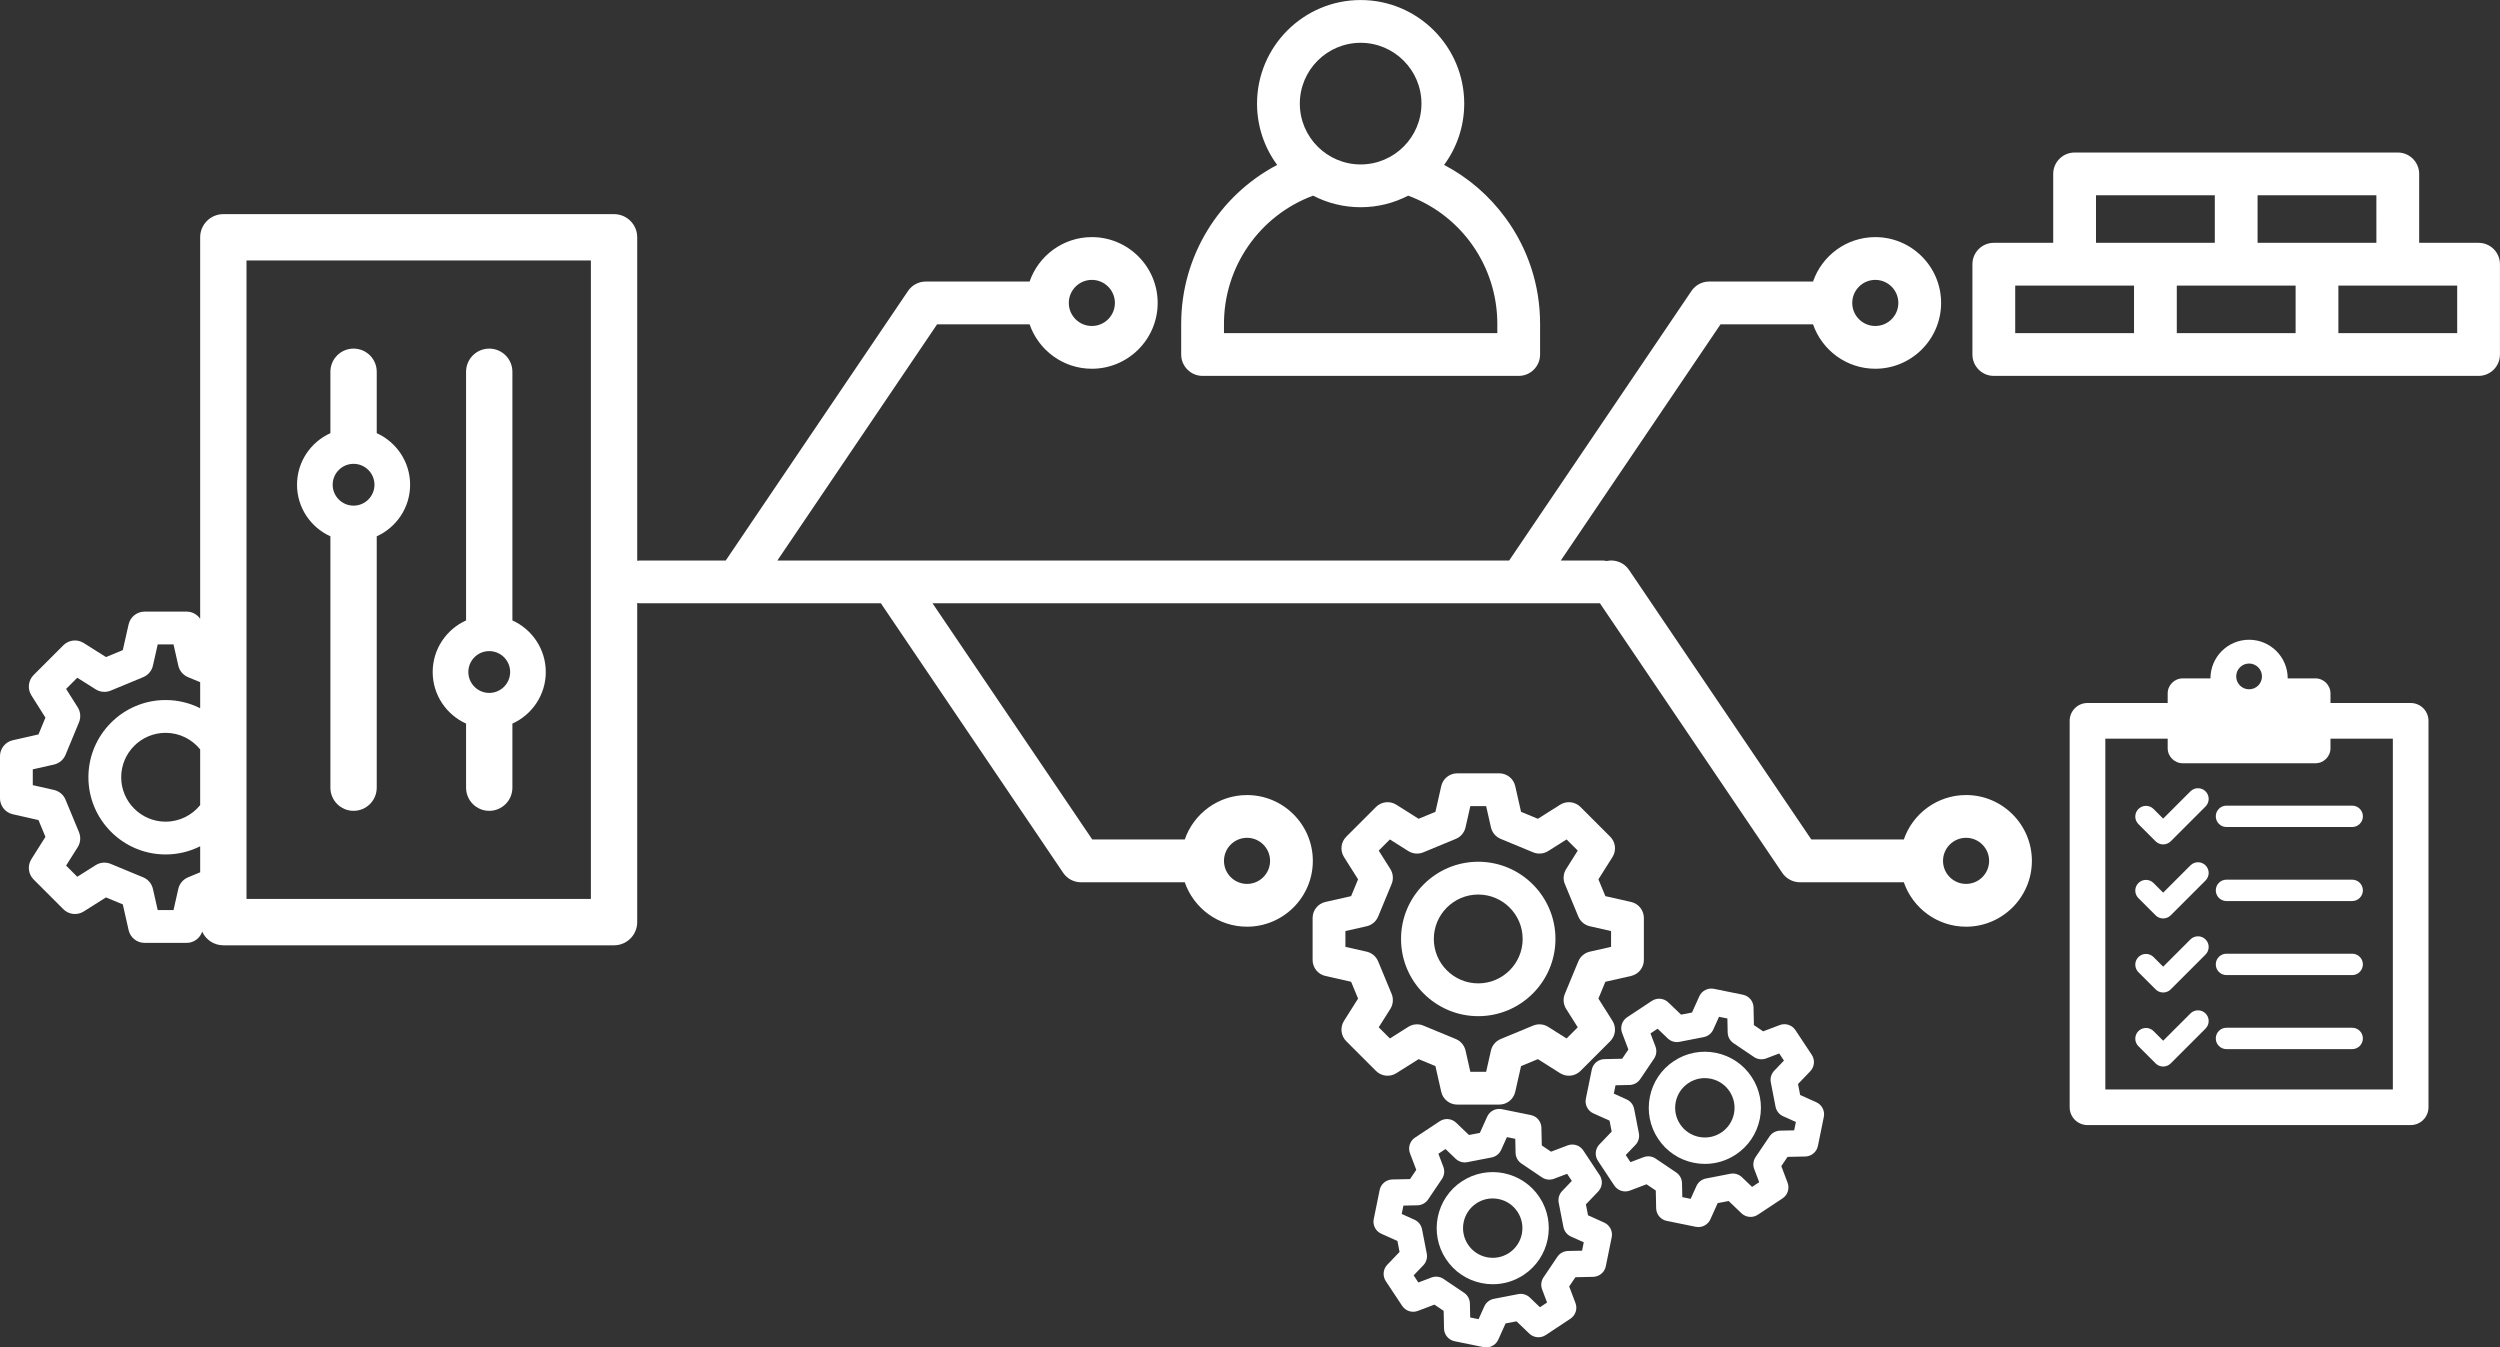 <?xml version="1.0" encoding="UTF-8" standalone="no"?><svg xmlns="http://www.w3.org/2000/svg" xmlns:xlink="http://www.w3.org/1999/xlink" fill="#ffffff" height="1992.7" preserveAspectRatio="xMidYMid meet" version="1" viewBox="103.7 1029.5 3697.3 1992.7" width="3697.3" zoomAndPan="magnify"><rect x="103.7" y="1029.5" width="3697.3" height="1992.7" fill="#333333" stroke="none"/><g id="change1_1"><path d="M1882.23,1585.42h467.5c17.47,0,31.63-14.16,31.63-31.63v-45.39c0-56.75-17.66-110.88-51.08-156.56 c-24.23-33.12-55.18-59.75-90.86-78.46c18.7-25.4,29.76-56.75,29.76-90.63c0-84.48-68.73-153.21-153.21-153.21 c-84.48,0-153.21,68.73-153.21,153.21c0,33.89,11.07,65.25,29.78,90.65c-86.28,45.3-141.95,135.32-141.95,235v45.39 C1850.6,1571.26,1864.76,1585.42,1882.23,1585.42z M2115.98,1092.8c49.6,0,89.95,40.35,89.95,89.95s-40.35,89.95-89.95,89.95 s-89.95-40.35-89.95-89.95S2066.39,1092.8,2115.98,1092.8z M1913.86,1508.41c0-84.7,52.76-160.26,131.81-189.56 c21.07,10.93,44.98,17.12,70.32,17.12c25.33,0,49.24-6.19,70.32-17.12c79.1,29.3,131.81,104.67,131.81,189.56v13.76h-404.25 V1508.41z"/><path d="M3011.36,2205.3c-42.61,0-78.91,27.52-92.06,65.71h-136.8l-269.62-398.66c-7.49-11.07-20.76-15.88-33.06-13.16 c-2.21-0.49-4.5-0.75-6.85-0.75H2412l236.24-349.31h136.8c13.16,38.2,49.46,65.71,92.06,65.71c53.67,0,97.34-43.67,97.34-97.34 c0-53.67-43.67-97.34-97.34-97.34c-42.61,0-78.91,27.52-92.06,65.71h-153.59c-10.5,0-20.32,5.21-26.2,13.91l-269.62,398.66h-912.27 c-0.09,0-0.19,0-0.28,0h-169.73l236.24-349.31h136.8c13.16,38.2,49.46,65.71,92.06,65.71c53.67,0,97.34-43.67,97.34-97.34 c0-53.67-43.67-97.34-97.34-97.34c-42.61,0-78.9,27.52-92.06,65.71h-153.59c-10.5,0-20.32,5.21-26.2,13.91l-269.62,398.66H1051.4 c-1.81,0-3.58,0.16-5.31,0.45v-478.44c0-18.92-15.34-34.26-34.26-34.26H433.99c-18.92,0-34.26,15.34-34.26,34.26v564.2 c-4.41-6.48-11.82-10.62-20.04-10.62h-62.14c-11.33,0-21.16,7.85-23.65,18.91l-8.59,38.02l-24.87,10.3l-32.96-20.81 c-9.58-6.05-22.08-4.66-30.09,3.36l-43.94,43.94c-8.01,8.01-9.41,20.51-3.36,30.09l20.81,32.96l-10.3,24.87l-38.02,8.59 c-11.05,2.5-18.91,12.32-18.91,23.65v62.14c0,11.33,7.85,21.16,18.91,23.65l38.02,8.59l10.3,24.87l-20.81,32.96 c-6.05,9.58-4.66,22.08,3.36,30.09l43.94,43.94c8.01,8.01,20.51,9.41,30.09,3.36l32.96-20.81l24.87,10.3l8.59,38.03 c2.5,11.06,12.32,18.91,23.65,18.91h62.14c10.56,0,19.79-6.81,23.03-16.68c5.35,11.94,17.34,20.26,31.27,20.26h577.83 c18.92,0,34.26-15.34,34.26-34.26v-472c1.73,0.29,3.5,0.45,5.31,0.45h142.27c0.03,0,0.06,0,0.09,0c0.03,0,0.07,0,0.1,0h212.62 l269.62,398.66c5.88,8.7,15.7,13.91,26.2,13.91h153.59c13.16,38.2,49.46,65.71,92.06,65.71c53.67,0,97.34-43.67,97.34-97.34 s-43.67-97.34-97.34-97.34c-42.61,0-78.9,27.52-92.06,65.71h-136.8l-236.24-349.31h869.48c0.03,0,0.06,0,0.09,0 c0.03,0,0.07,0,0.1,0h117.39l269.62,398.66c5.88,8.7,15.7,13.91,26.2,13.91h153.59c13.16,38.2,49.46,65.71,92.06,65.71 c53.67,0,97.34-43.67,97.34-97.34S3065.04,2205.3,3011.36,2205.3z M2877.11,1443.43c18.79,0,34.09,15.29,34.09,34.09 c0,18.8-15.29,34.09-34.09,34.09s-34.09-15.29-34.09-34.09C2843.02,1458.72,2858.32,1443.43,2877.11,1443.43z M1718.46,1443.43 c18.79,0,34.09,15.29,34.09,34.09c0,18.8-15.29,34.09-34.09,34.09c-18.79,0-34.09-15.29-34.09-34.09 C1684.38,1458.72,1699.67,1443.43,1718.46,1443.43z M399.73,2220.2c-12.05,14.92-30.48,24.49-51.11,24.49 c-36.22,0-65.69-29.47-65.69-65.69c0-36.22,29.47-65.69,65.69-65.69c20.63,0,39.06,9.57,51.11,24.49V2220.2z M381.77,2327.01 c-7.28,3.01-12.64,9.38-14.37,17.06l-7.09,31.37h-23.38l-7.09-31.37c-1.74-7.68-7.1-14.05-14.37-17.06l-48.08-19.91 c-7.28-3.02-15.57-2.31-22.23,1.9l-27.19,17.17l-16.53-16.53l17.17-27.2c4.21-6.66,4.91-14.95,1.9-22.23l-19.91-48.08 c-3.01-7.28-9.38-12.64-17.06-14.37l-31.37-7.09v-23.38l31.37-7.09c7.68-1.74,14.04-7.09,17.06-14.37l19.92-48.08 c3.01-7.28,2.31-15.57-1.9-22.23l-17.17-27.2l16.53-16.53l27.19,17.17c6.66,4.2,14.95,4.91,22.23,1.9l48.08-19.91 c7.28-3.01,12.64-9.38,14.37-17.06l7.09-31.37h23.38l7.09,31.37c1.74,7.68,7.1,14.05,14.37,17.06l17.96,7.44v38.49 c-15.39-7.73-32.75-12.1-51.11-12.1c-62.96,0-114.19,51.23-114.19,114.19c0,62.96,51.22,114.19,114.19,114.19 c18.36,0,35.72-4.36,51.11-12.1v38.49L381.77,2327.01z M977.56,2358.99H468.26v-944.26h509.31V2358.99z M1947.95,2268.56 c18.79,0,34.09,15.29,34.09,34.09s-15.29,34.09-34.09,34.09c-18.79,0-34.09-15.29-34.09-34.09S1929.15,2268.56,1947.95,2268.56z M3011.36,2336.73c-18.79,0-34.09-15.29-34.09-34.09s15.29-34.09,34.09-34.09s34.09,15.29,34.09,34.09 S3030.16,2336.73,3011.36,2336.73z"/><path d="M2168.76,2616.68l32.96-20.81l24.87,10.3l8.59,38.02c2.5,11.06,12.32,18.91,23.65,18.91h62.14 c11.33,0,21.16-7.85,23.65-18.91l8.59-38.02l24.87-10.3l32.96,20.81c9.58,6.05,22.08,4.65,30.09-3.36l43.94-43.94 c8.01-8.01,9.41-20.51,3.36-30.09l-20.81-32.96l10.3-24.87l38.02-8.59c11.06-2.5,18.91-12.32,18.91-23.65v-62.14 c0-11.33-7.85-21.16-18.91-23.65l-38.02-8.59l-10.3-24.87l20.81-32.96c6.05-9.58,4.66-22.08-3.36-30.09l-43.94-43.94 c-8.02-8.01-20.51-9.41-30.09-3.36l-32.96,20.81l-24.87-10.3l-8.59-38.02c-2.5-11.06-12.32-18.91-23.65-18.91h-62.14 c-11.33,0-21.16,7.85-23.65,18.91l-8.59,38.02l-24.87,10.3l-32.96-20.81c-9.58-6.05-22.08-4.66-30.09,3.36l-43.94,43.94 c-8.01,8.01-9.41,20.51-3.36,30.09l20.81,32.96l-10.3,24.87l-38.02,8.59c-11.06,2.5-18.91,12.32-18.91,23.65v62.14 c0,11.33,7.85,21.16,18.91,23.65l38.02,8.59l10.3,24.87l-20.81,32.96c-6.05,9.58-4.66,22.08,3.36,30.09l43.94,43.94 C2146.68,2621.34,2159.17,2622.73,2168.76,2616.68z M2124.82,2436.92l-31.37-7.09v-23.38l31.37-7.09 c7.68-1.74,14.05-7.1,17.06-14.37l19.91-48.08c3.01-7.28,2.31-15.57-1.9-22.23l-17.17-27.19l16.53-16.53l27.2,17.17 c6.66,4.21,14.95,4.91,22.23,1.9l48.08-19.91c7.28-3.01,12.64-9.38,14.37-17.06l7.09-31.37h23.38l7.09,31.37 c1.73,7.68,7.09,14.05,14.37,17.06l48.08,19.91c7.28,3.02,15.57,2.31,22.23-1.9l27.19-17.17l16.53,16.53l-17.17,27.19 c-4.21,6.66-4.91,14.95-1.9,22.23l19.91,48.08c3.01,7.28,9.38,12.64,17.06,14.37l31.37,7.09v23.38l-31.37,7.09 c-7.68,1.74-14.05,7.09-17.06,14.37l-19.91,48.08c-3.01,7.28-2.31,15.57,1.9,22.23l17.17,27.19l-16.53,16.53l-27.19-17.17 c-6.66-4.2-14.95-4.91-22.23-1.9l-48.08,19.92c-7.28,3.01-12.64,9.38-14.37,17.06l-7.09,31.37h-23.38l-7.09-31.37 c-1.74-7.68-7.09-14.05-14.37-17.06l-48.08-19.92c-7.28-3.02-15.57-2.31-22.23,1.9l-27.2,17.17l-16.53-16.53l17.17-27.19 c4.21-6.66,4.91-14.95,1.9-22.23l-19.91-48.08C2138.86,2444.02,2132.5,2438.66,2124.82,2436.92z"/><path d="M2289.9,2532.33c62.96,0,114.19-51.23,114.19-114.19c0-62.96-51.23-114.19-114.19-114.19 c-62.96,0-114.19,51.23-114.19,114.19C2175.71,2481.11,2226.94,2532.33,2289.9,2532.33z M2289.9,2352.45 c36.22,0,65.69,29.47,65.69,65.69c0,36.22-29.47,65.69-65.69,65.69c-36.22,0-65.69-29.47-65.69-65.69 C2224.21,2381.92,2253.68,2352.45,2289.9,2352.45z"/><path d="M2789.89,2659.64l-23.93-10.77l-3.14-16.18l18.15-18.95c6.31-6.58,7.21-16.66,2.18-24.26l-24.18-36.54 c-5.03-7.6-14.66-10.71-23.18-7.47l-24.53,9.3l-13.67-9.22l-0.56-26.23c-0.2-9.11-6.68-16.88-15.61-18.69l-42.93-8.74 c-8.94-1.82-17.93,2.8-21.68,11.11l-10.77,23.93l-16.18,3.14l-18.95-18.15c-6.58-6.31-16.66-7.21-24.26-2.18l-36.54,24.18 c-7.6,5.03-10.71,14.66-7.47,23.18l9.3,24.53l-9.22,13.67l-26.23,0.56c-9.11,0.2-16.88,6.68-18.7,15.61l-8.74,42.93 c-1.82,8.93,2.8,17.93,11.11,21.68l23.93,10.77l3.14,16.18l-18.15,18.95c-6.31,6.58-7.21,16.66-2.18,24.26l24.18,36.54 c5.03,7.6,14.66,10.71,23.18,7.47l24.53-9.3l13.66,9.22l0.56,26.23c0.2,9.11,6.68,16.88,15.61,18.7l42.93,8.74 c1.3,0.26,2.61,0.39,3.9,0.39c7.55,0,14.58-4.4,17.78-11.5l10.77-23.93l16.18-3.15l18.95,18.15c6.58,6.31,16.66,7.21,24.26,2.18 l36.54-24.18c7.6-5.03,10.7-14.66,7.47-23.18l-9.3-24.53l9.22-13.67l26.23-0.56c9.11-0.2,16.88-6.68,18.69-15.61l8.74-42.93 C2802.81,2672.39,2798.2,2663.39,2789.89,2659.64z M2757.14,2701.2l-20.75,0.44c-6.33,0.14-12.21,3.34-15.75,8.59l-20.52,30.42 c-3.54,5.25-4.31,11.9-2.07,17.82l7.36,19.4l-10.54,6.97l-14.98-14.36c-4.57-4.38-10.99-6.27-17.22-5.06l-36.02,7 c-6.22,1.21-11.46,5.36-14.06,11.14l-8.52,18.92l-12.38-2.52l-0.44-20.75c-0.14-6.33-3.34-12.21-8.59-15.75l-30.42-20.52 c-5.25-3.54-11.9-4.31-17.82-2.07l-19.4,7.36l-6.97-10.54l14.36-14.98c4.38-4.58,6.27-10.99,5.06-17.21l-7-36.02 c-1.21-6.22-5.36-11.46-11.14-14.06l-18.92-8.52l2.52-12.38l20.75-0.44c6.33-0.14,12.21-3.34,15.75-8.59l20.52-30.42 c3.54-5.25,4.31-11.9,2.07-17.82l-7.36-19.4l10.54-6.97l14.98,14.36c4.58,4.38,10.99,6.28,17.21,5.06l36.02-7 c6.22-1.21,11.46-5.36,14.06-11.14l8.52-18.92l12.38,2.52l0.44,20.75c0.14,6.33,3.34,12.21,8.59,15.75l30.42,20.52 c5.25,3.54,11.9,4.31,17.82,2.07l19.4-7.36l6.97,10.54l-14.36,14.98c-4.38,4.58-6.27,10.99-5.06,17.21l7,36.02 c1.21,6.22,5.36,11.46,11.14,14.06l18.92,8.52L2757.14,2701.2z"/><path d="M2641.57,2586.62c-21.7-4.41-43.83-0.12-62.3,12.11c-18.47,12.22-31.07,30.91-35.49,52.61 c-4.42,21.7-0.12,43.83,12.11,62.3c12.22,18.47,30.91,31.07,52.61,35.49c5.56,1.13,11.15,1.69,16.7,1.69 c16.1,0,31.86-4.71,45.59-13.8c18.47-12.22,31.07-30.91,35.49-52.61c4.42-21.7,0.12-43.83-12.11-62.29 C2681.95,2603.64,2663.27,2591.03,2641.57,2586.62z M2668.06,2676.62c-2.34,11.49-9.01,21.39-18.79,27.86 c-20.19,13.36-47.49,7.81-60.85-12.38c-6.47-9.78-8.75-21.5-6.41-32.99c2.34-11.49,9.01-21.39,18.79-27.86 c7.27-4.81,15.62-7.31,24.14-7.31c2.94,0,5.9,0.3,8.84,0.9c11.49,2.34,21.39,9.01,27.86,18.79 C2668.12,2653.42,2670.4,2665.13,2668.06,2676.62z"/><path d="M2476.19,2837.61l-23.93-10.77l-3.15-16.18l18.15-18.95c6.31-6.58,7.21-16.66,2.18-24.26l-24.18-36.54 c-5.03-7.6-14.66-10.71-23.18-7.47l-24.53,9.3l-13.67-9.22l-0.56-26.23c-0.2-9.11-6.68-16.88-15.61-18.69l-42.93-8.74 c-8.94-1.82-17.93,2.8-21.68,11.11l-10.77,23.93l-16.18,3.15l-18.94-18.15c-6.58-6.31-16.65-7.21-24.26-2.18l-36.54,24.18 c-7.6,5.03-10.71,14.66-7.47,23.18l9.3,24.53l-9.22,13.66l-26.23,0.56c-9.11,0.2-16.88,6.68-18.7,15.61l-8.74,42.93 c-1.82,8.93,2.8,17.93,11.11,21.68l23.93,10.77l3.14,16.18l-18.15,18.95c-6.31,6.58-7.21,16.66-2.18,24.26l24.18,36.54 c5.03,7.6,14.66,10.71,23.18,7.47l24.53-9.3l13.66,9.22l0.56,26.23c0.2,9.11,6.68,16.88,15.61,18.7l42.93,8.74 c1.3,0.26,2.61,0.39,3.9,0.39c7.55,0,14.58-4.4,17.78-11.5l10.77-23.93l16.18-3.15l18.94,18.15c6.58,6.31,16.66,7.21,24.26,2.18 l36.54-24.18c7.6-5.03,10.71-14.66,7.47-23.18l-9.3-24.53l9.22-13.67l26.23-0.56c9.11-0.2,16.88-6.68,18.7-15.61l8.74-42.93 C2489.11,2850.35,2484.5,2841.35,2476.19,2837.61z M2443.44,2879.16l-20.75,0.44c-6.33,0.14-12.21,3.34-15.75,8.59l-20.52,30.42 c-3.54,5.25-4.31,11.9-2.07,17.82l7.36,19.4l-10.54,6.97l-14.98-14.36c-4.57-4.38-10.99-6.27-17.21-5.06l-36.02,7 c-6.22,1.21-11.46,5.36-14.06,11.14l-8.52,18.92l-12.38-2.52l-0.44-20.75c-0.14-6.33-3.34-12.21-8.59-15.75l-30.42-20.52 c-5.25-3.54-11.9-4.31-17.82-2.07l-19.4,7.36l-6.97-10.53l14.36-14.98c4.38-4.58,6.27-10.99,5.06-17.21l-7-36.02 c-1.21-6.22-5.36-11.47-11.14-14.07l-18.92-8.52l2.52-12.38l20.75-0.44c6.33-0.14,12.21-3.34,15.75-8.59l20.52-30.42 c3.54-5.25,4.31-11.9,2.07-17.82l-7.36-19.4l10.54-6.97l14.98,14.36c4.58,4.38,11,6.27,17.21,5.06l36.02-7 c6.22-1.21,11.46-5.36,14.06-11.14l8.52-18.92l12.38,2.52l0.44,20.75c0.14,6.33,3.34,12.21,8.59,15.75l30.42,20.52 c5.25,3.54,11.9,4.31,17.82,2.07l19.4-7.36l6.97,10.54l-14.36,14.98c-4.38,4.58-6.27,10.99-5.06,17.22l7,36.02 c1.21,6.22,5.36,11.47,11.14,14.07l18.92,8.52L2443.44,2879.16z"/><path d="M2265.57,2776.69c-38.13,25.23-48.62,76.78-23.38,114.91c12.22,18.47,30.91,31.07,52.61,35.49 c5.56,1.13,11.15,1.69,16.7,1.69c16.1,0,31.86-4.71,45.59-13.8c38.13-25.23,48.62-76.78,23.38-114.91 C2355.25,2761.94,2303.7,2751.45,2265.57,2776.69z M2335.57,2882.44c-20.19,13.36-47.49,7.81-60.85-12.38 c-6.47-9.78-8.75-21.5-6.41-32.99c2.34-11.49,9.01-21.39,18.79-27.86c7.27-4.81,15.62-7.31,24.14-7.31c2.94,0,5.9,0.3,8.84,0.9 c11.49,2.34,21.39,9.01,27.86,18.79C2361.31,2841.79,2355.76,2869.08,2335.57,2882.44z"/><path d="M3769.31,1388.62h-87.86v-101.91c0-17.47-14.16-31.63-31.63-31.63h-238.97h-238.97c-17.47,0-31.63,14.16-31.63,31.63 v101.91h-87.86c-17.47,0-31.63,14.16-31.63,31.63v133.54c0,17.47,14.16,31.63,31.63,31.63h238.97h238.97h238.97 c17.47,0,31.63-14.16,31.63-31.63v-133.54C3800.94,1402.78,3786.78,1388.62,3769.31,1388.62z M3618.2,1388.62h-87.86h-87.86v-70.29 h175.71V1388.62z M3203.52,1318.33h175.71v70.29h-87.86h-87.86V1318.33z M3084.03,1451.88h87.86h87.86v70.29h-175.71V1451.88z M3323,1451.88h87.86h87.86v70.29H3323V1451.88z M3737.68,1522.16h-175.71v-70.29h87.86h87.86V1522.16z"/><path d="M3668.89,2069.18H3550.3v-14.11c0-12.32-9.98-22.3-22.3-22.3h-40.96c0-31.55-25.58-57.13-57.13-57.13 c-31.55,0-57.13,25.58-57.13,57.13h-40.96c-12.32,0-22.3,9.98-22.3,22.3v14.11h-118.59c-14.56,0-26.36,11.8-26.36,26.36v571.5 c0,14.56,11.8,26.36,26.36,26.36h477.94c14.56,0,26.36-11.8,26.36-26.36v-571.5C3695.24,2080.99,3683.44,2069.18,3668.89,2069.18z M3429.92,2010.8c10.53,0,19.06,8.53,19.06,19.06c0,10.53-8.53,19.06-19.06,19.06c-10.53,0-19.06-8.53-19.06-19.06 C3410.86,2019.34,3419.39,2010.8,3429.92,2010.8z M3642.53,2640.69H3217.3V2121.9h92.23v14.11c0,12.32,9.98,22.3,22.3,22.3H3528 c12.32,0,22.3-9.98,22.3-22.3v-14.11h92.23V2640.69z"/><path d="M3343.16,2199.85l-40.31,40.31l-14.23-14.23c-6.18-6.18-16.19-6.18-22.36,0c-6.18,6.18-6.18,16.19,0,22.36l25.41,25.41 c3.09,3.09,7.14,4.63,11.18,4.63c4.05,0,8.09-1.54,11.18-4.63l51.5-51.5c6.18-6.18,6.18-16.19,0-22.36 C3359.35,2193.67,3349.34,2193.67,3343.16,2199.85z"/><path d="M3396.48,2220.97c-8.73,0-15.81,7.08-15.81,15.81s7.08,15.81,15.81,15.81h185.92c8.73,0,15.81-7.08,15.81-15.81 s-7.08-15.81-15.81-15.81H3396.48z"/><path d="M3343.16,2309.34l-40.31,40.31l-14.23-14.23c-6.17-6.18-16.19-6.18-22.36,0c-6.18,6.18-6.18,16.19,0,22.36l25.41,25.41 c2.97,2.97,6.99,4.63,11.18,4.63c4.19,0,8.22-1.67,11.18-4.63l51.5-51.5c6.18-6.18,6.18-16.19,0-22.36 C3359.35,2303.17,3349.34,2303.17,3343.16,2309.34z"/><path d="M3582.4,2330.46h-185.92c-8.73,0-15.81,7.08-15.81,15.81s7.08,15.81,15.81,15.81h185.92c8.73,0,15.81-7.08,15.81-15.81 S3591.13,2330.46,3582.4,2330.46z"/><path d="M3343.16,2418.84l-40.31,40.31l-14.23-14.23c-6.18-6.18-16.19-6.18-22.36,0c-6.18,6.18-6.18,16.19,0,22.36l25.41,25.41 c3.09,3.09,7.14,4.63,11.18,4.63c4.05,0,8.09-1.54,11.18-4.63l51.5-51.5c6.18-6.18,6.18-16.19,0-22.36 C3359.35,2412.66,3349.34,2412.66,3343.16,2418.84z"/><path d="M3582.4,2439.95h-185.92c-8.73,0-15.81,7.08-15.81,15.81c0,8.73,7.08,15.81,15.81,15.81h185.92 c8.73,0,15.81-7.08,15.81-15.81C3598.21,2447.03,3591.13,2439.95,3582.4,2439.95z"/><path d="M3343.16,2528.33l-40.31,40.31l-14.23-14.23c-6.18-6.18-16.19-6.18-22.36,0c-6.18,6.18-6.18,16.19,0,22.36l25.41,25.41 c3.09,3.09,7.14,4.63,11.18,4.63c4.05,0,8.09-1.54,11.18-4.63l51.5-51.5c6.18-6.18,6.18-16.19,0-22.36 C3359.35,2522.16,3349.34,2522.16,3343.16,2528.33z"/><path d="M3582.4,2549.45h-185.92c-8.73,0-15.81,7.08-15.81,15.81c0,8.73,7.08,15.81,15.81,15.81h185.92 c8.73,0,15.81-7.08,15.81-15.81C3598.21,2556.53,3591.13,2549.45,3582.4,2549.45z"/><path d="M592.34,1822.66v371.74c0,18.92,15.34,34.26,34.26,34.26c18.92,0,34.26-15.34,34.26-34.26v-371.74 c29.07-13.11,49.37-42.36,49.37-76.27c0-33.91-20.3-63.15-49.37-76.27v-90.81c0-18.92-15.34-34.26-34.26-34.26 c-18.92,0-34.26,15.34-34.26,34.26v90.81c-29.08,13.11-49.37,42.36-49.37,76.27C542.96,1780.31,563.26,1809.55,592.34,1822.66z M626.6,1715.47c17.05,0,30.92,13.87,30.92,30.92s-13.87,30.92-30.92,30.92c-17.05,0-30.92-13.87-30.92-30.92 S609.55,1715.47,626.6,1715.47z"/><path d="M792.98,2099.62v94.79c0,18.92,15.34,34.26,34.26,34.26s34.26-15.34,34.26-34.26v-94.79 c29.08-13.11,49.37-42.36,49.37-76.27c0-33.91-20.3-63.15-49.37-76.27v-367.76c0-18.92-15.34-34.26-34.26-34.26 s-34.26,15.34-34.26,34.26v367.76c-29.07,13.11-49.37,42.36-49.37,76.27C743.6,2057.26,763.9,2086.5,792.98,2099.62z M825.3,1992.49c0.64,0.04,1.29,0.06,1.94,0.06s1.29-0.02,1.94-0.06c16.15,1,28.99,14.46,28.99,30.86 c0,17.05-13.87,30.92-30.92,30.92s-30.92-13.87-30.92-30.92C796.32,2006.95,809.15,1993.5,825.3,1992.49z"/></g></svg>